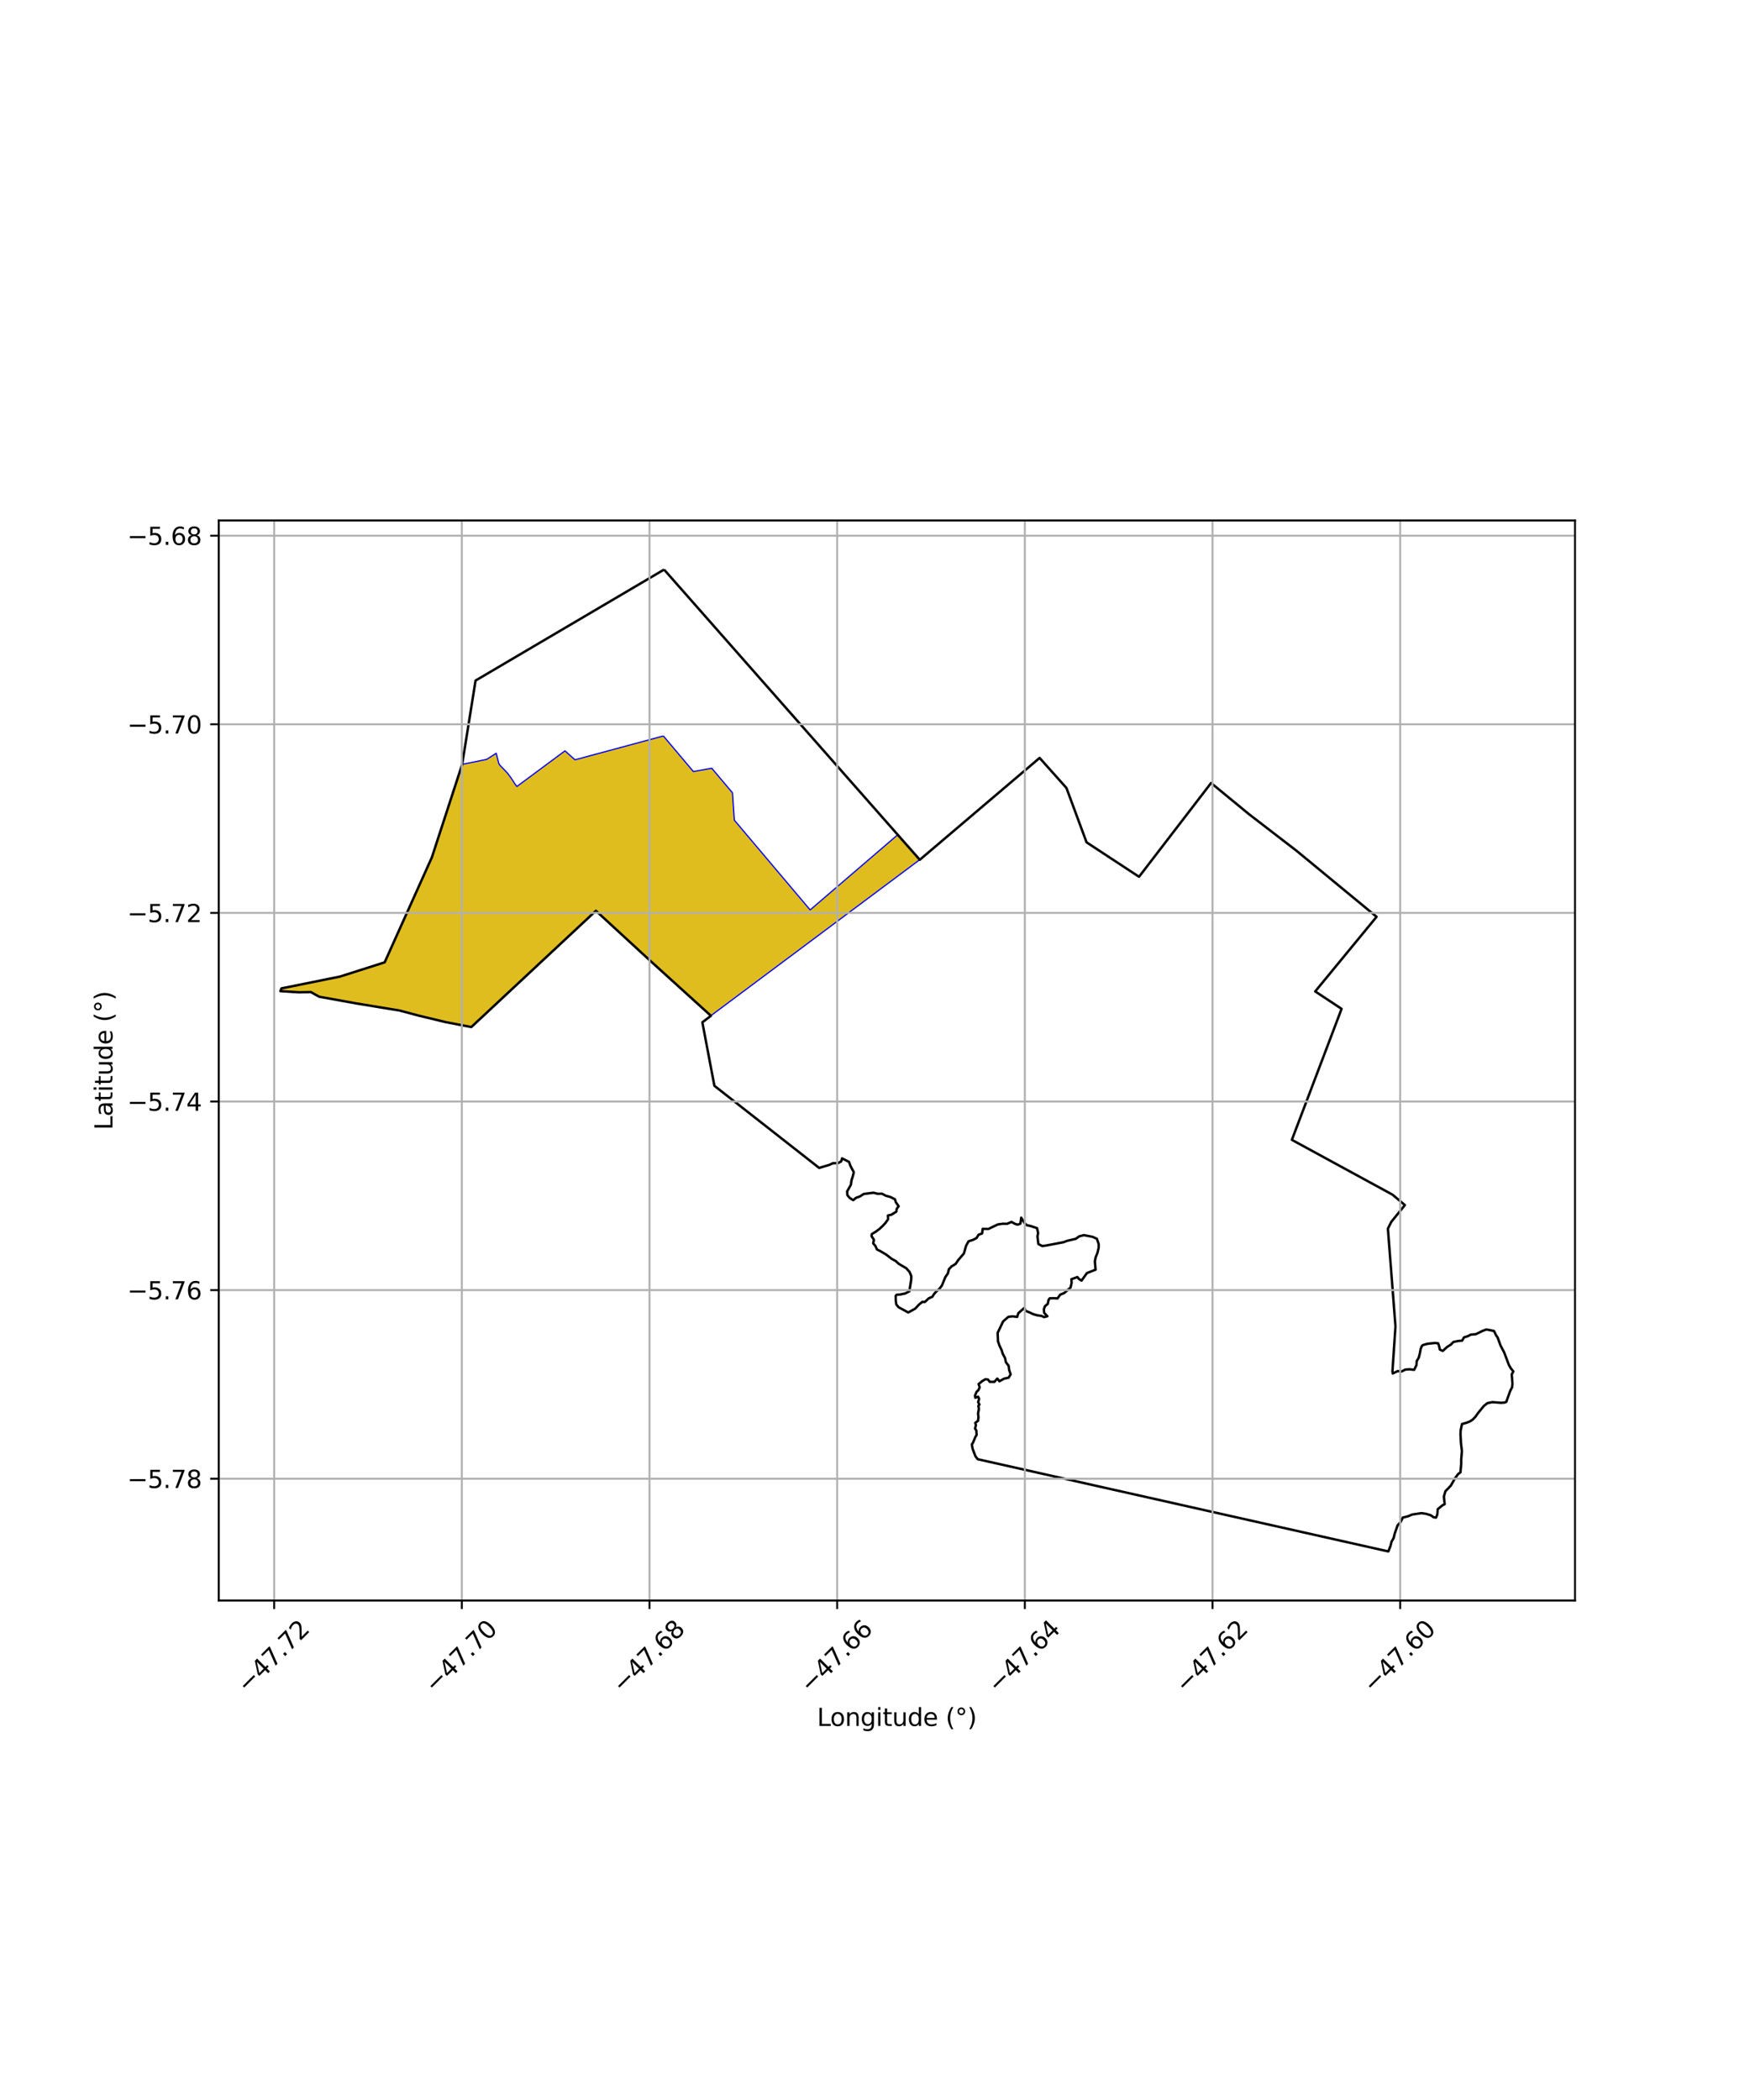 <?xml version="1.0" encoding="utf-8" standalone="no"?>
<!DOCTYPE svg PUBLIC "-//W3C//DTD SVG 1.1//EN"
  "http://www.w3.org/Graphics/SVG/1.1/DTD/svg11.dtd">
<svg xmlns:xlink="http://www.w3.org/1999/xlink" width="720pt" height="864pt" viewBox="0 0 720 864" xmlns="http://www.w3.org/2000/svg" version="1.1">
 <defs>
  <style type="text/css">*{stroke-linejoin: round; stroke-linecap: butt}</style>
 </defs>
 <g id="figure_1">
  <g id="patch_1">
   <path d="M 0 864 
L 720 864 
L 720 0 
L 0 0 
z
" style="fill: #ffffff"/>
  </g>
  <g id="axes_1">
   <g id="patch_2">
    <path d="M 90 658.499 
L 648 658.499 
L 648 214.141 
L 90 214.141 
z
" style="fill: #ffffff"/>
   </g>
   <g id="PatchCollection_1">
    <defs>
     <path id="m46329d58e3" d="M 272.923 -561.208 
L 285.28 -546.565 
L 292.842 -547.929 
L 301.366 -537.806 
L 302.132 -526.561 
L 333.315 -489.631 
L 369.275 -520.491 
L 378.463 -510.335 
L 292.529 -446.146 
L 267.256 -469.073 
L 245.206 -489.353 
L 232.711 -477.713 
L 223.725 -469.359 
L 193.963 -441.52 
L 187.607 -442.682 
L 183.367 -443.557 
L 172.231 -446.241 
L 164.454 -448.31 
L 153.056 -450.183 
L 146.51 -451.261 
L 140.552 -452.351 
L 131.325 -454.003 
L 128.01 -455.976 
L 123.113 -455.533 
L 115.364 -456.222 
L 115.81 -457.35 
L 139.838 -462.199 
L 158.264 -468.067 
L 177.694 -511.284 
L 190.149 -549.515 
L 200.226 -551.571 
L 204.155 -554.094 
L 205.191 -550.01 
L 205.592 -549.251 
L 208.697 -546.033 
L 210.247 -543.971 
L 211.9 -541.421 
L 212.661 -540.418 
L 212.937 -540.619 
L 232.443 -555.077 
L 236.57 -551.396 
L 272.923 -561.208 
" style="stroke: #0000ff; stroke-width: 0.5"/>
    </defs>
    <g clip-path="url(#pfe51818e67)">
     <use xlink:href="#m46329d58e3" x="0" y="864" style="fill: #e0bd1f; stroke: #0000ff; stroke-width: 0.5"/>
    </g>
   </g>
   <g id="PatchCollection_2">
    <path d="M 273.22 234.339 
L 378.425 353.739 
L 427.724 311.832 
L 438.763 324.194 
L 447.04 346.559 
L 468.629 360.73 
L 498.268 322.151 
L 513.884 334.989 
L 533.446 350.051 
L 566.369 377.191 
L 541.117 407.896 
L 551.966 415.07 
L 531.514 468.969 
L 572.931 491.526 
L 578.016 495.806 
L 572.407 502.72 
L 571.021 505.518 
L 574.137 545.731 
L 572.895 564.149 
L 573.011 565.085 
L 575.039 564.117 
L 576.607 564.292 
L 578.213 563.482 
L 579.869 563.363 
L 581.815 563.584 
L 582.769 561.652 
L 582.883 559.978 
L 583.711 558.61 
L 584.164 556.833 
L 584.521 554.932 
L 585.024 553.698 
L 585.504 553.375 
L 587.318 552.866 
L 590.416 552.532 
L 591.7 552.689 
L 592.1 553.893 
L 592.402 555.265 
L 593.584 555.82 
L 595.402 554.165 
L 596.9 553.228 
L 597.948 552.143 
L 599.706 551.761 
L 601.553 551.581 
L 602.357 550.212 
L 603.799 549.782 
L 605.213 549.081 
L 607.209 548.926 
L 610.09 547.511 
L 611.587 546.983 
L 614.68 547.607 
L 615.563 549.444 
L 616.168 550.271 
L 617.362 553.59 
L 618.861 556.43 
L 620.767 561.502 
L 621.563 562.913 
L 622.636 564.262 
L 621.971 565.469 
L 622.27 569.254 
L 622.124 570.751 
L 621.34 572.261 
L 619.737 576.743 
L 619.115 577.043 
L 617.58 577.153 
L 613.992 576.88 
L 611.952 577.295 
L 610.478 578.482 
L 608.179 581.279 
L 607.121 582.783 
L 605.998 583.994 
L 604.777 584.81 
L 603.394 585.353 
L 601.514 585.892 
L 600.963 588.441 
L 600.892 590.06 
L 601.078 593.703 
L 601.476 597.045 
L 601.184 600.517 
L 601.185 602.346 
L 600.86 605.781 
L 599.884 606.498 
L 598.64 608.207 
L 596.986 611.109 
L 596.041 612.176 
L 594.701 613.498 
L 594.057 615.701 
L 594.376 618.866 
L 593.492 619.312 
L 591.519 620.926 
L 591.354 623.093 
L 590.823 624.389 
L 589.854 624.256 
L 588.601 623.395 
L 586.749 622.839 
L 584.854 622.549 
L 581.024 623.116 
L 579.257 623.854 
L 577.152 624.378 
L 576.239 626.229 
L 575.011 627.58 
L 573.791 631.079 
L 573.409 632.744 
L 572.507 634.335 
L 572.074 636.092 
L 571.195 638.301 
L 402.272 600.366 
L 401.327 599.156 
L 400.143 596.017 
L 399.835 594.29 
L 400.315 593.564 
L 401.388 591.012 
L 401.8 590.441 
L 401.71 588.593 
L 401.157 587.745 
L 401.528 586.327 
L 401.24 585.416 
L 402.368 584.585 
L 402.567 583.118 
L 402.41 581.461 
L 402.752 579.684 
L 402.533 578.404 
L 402.981 577.859 
L 402.452 576.901 
L 402.829 575.507 
L 402.408 574.62 
L 401.272 575.072 
L 401.151 574.157 
L 401.802 572.624 
L 402.573 571.889 
L 403.067 570.797 
L 402.631 569.432 
L 404.082 568.253 
L 405.435 567.444 
L 406.481 567.565 
L 407.24 568.532 
L 409.118 568.536 
L 410.324 567.187 
L 411.188 568.282 
L 413.106 567.217 
L 414.966 566.832 
L 415.807 565.44 
L 415.207 563.685 
L 414.977 561.917 
L 413.839 560.433 
L 413.514 558.75 
L 412.575 557.034 
L 412.114 555.534 
L 411.169 553.504 
L 410.598 551.844 
L 410.451 548.404 
L 412.707 543.677 
L 414.878 541.785 
L 416.596 541.587 
L 418.498 541.81 
L 418.958 540.297 
L 421.45 538.101 
L 421.902 539.3 
L 423.455 539.912 
L 425.098 540.683 
L 426.713 541.143 
L 428.55 541.422 
L 429.573 541.911 
L 430.925 541.546 
L 429.591 540.135 
L 429.477 538.649 
L 429.921 537.418 
L 431.079 536.463 
L 431.405 534.806 
L 431.922 534.15 
L 433.505 534.121 
L 435.081 534.211 
L 436.196 532.665 
L 437.817 532.002 
L 440.457 529.739 
L 440.903 527.79 
L 440.807 526.308 
L 443.283 525.412 
L 443.898 526.208 
L 444.962 526.886 
L 447.196 523.78 
L 450.743 522.389 
L 450.456 518.927 
L 450.803 517.233 
L 451.517 515.481 
L 452.01 513.396 
L 452.036 511.877 
L 451.293 509.69 
L 449.537 508.874 
L 445.967 508.174 
L 444.004 508.671 
L 442.642 509.663 
L 439.088 510.506 
L 437.525 511.09 
L 430.643 512.401 
L 428.811 512.667 
L 427.203 511.812 
L 426.846 508.719 
L 427.109 507.27 
L 426.678 505.308 
L 423.925 504.383 
L 422.525 504.116 
L 421.6 503.317 
L 420.159 500.982 
L 419.815 503.448 
L 418.745 503.866 
L 417.694 503.573 
L 416.163 502.738 
L 414.323 503.515 
L 412.598 503.483 
L 410.577 503.758 
L 406.645 505.631 
L 404.315 505.572 
L 404.072 507.433 
L 403.894 507.563 
L 402.62 507.985 
L 401.776 509.367 
L 400.21 510.168 
L 398.487 510.711 
L 397.489 512.515 
L 396.569 515.718 
L 394.209 518.48 
L 393.174 520.01 
L 391.552 520.991 
L 390.407 522.181 
L 389.984 523.933 
L 388.924 525.471 
L 387.552 528.855 
L 386.531 530.225 
L 385.36 531.212 
L 384.322 532.369 
L 383.582 533.533 
L 382.123 534.156 
L 380.541 535.66 
L 379.444 535.648 
L 378.08 536.75 
L 376.568 538.404 
L 373.678 539.989 
L 369.703 537.829 
L 368.756 536.665 
L 368.55 535.116 
L 368.502 533.193 
L 368.903 532.692 
L 370.291 532.611 
L 372.48 532.156 
L 374.131 531.29 
L 374.909 526.377 
L 374.921 524.996 
L 374.227 523.327 
L 372.85 521.785 
L 369.778 519.974 
L 368.507 518.806 
L 366.909 517.955 
L 364.562 516.141 
L 362.258 514.779 
L 360.819 514.073 
L 360.155 512.611 
L 359.263 511.561 
L 359.557 510.064 
L 358.566 508.567 
L 358.69 507.742 
L 360.368 506.708 
L 361.811 505.639 
L 363.057 504.487 
L 364.238 503.223 
L 365.392 501.623 
L 365.292 500.091 
L 366.751 499.772 
L 368.774 498.512 
L 368.938 497.37 
L 369.724 496.263 
L 368.571 494.627 
L 368.219 493.442 
L 366.403 492.498 
L 364.45 491.95 
L 362.877 491.139 
L 361.073 491.159 
L 359.389 490.72 
L 355.329 491.242 
L 353.816 492.24 
L 352.138 492.844 
L 351.034 493.788 
L 349.541 492.826 
L 348.644 491.726 
L 348.524 490.195 
L 350.066 487.468 
L 350.328 485.628 
L 350.881 483.921 
L 351.284 482.276 
L 349.946 479.798 
L 349.289 478.028 
L 346.448 476.584 
L 346.088 477.836 
L 344.802 478.535 
L 342.681 478.587 
L 341.126 479.295 
L 337.024 480.512 
L 293.923 446.729 
L 288.966 420.62 
L 292.492 417.929 
L 267.213 395.006 
L 245.169 374.724 
L 193.92 422.558 
L 183.325 420.523 
L 172.201 417.843 
L 164.416 415.768 
L 146.471 412.818 
L 131.291 410.075 
L 127.894 408.171 
L 123.082 408.258 
L 115.364 407.777 
L 115.81 406.65 
L 139.838 401.801 
L 158.263 395.934 
L 177.694 352.716 
L 190.148 314.484 
L 195.658 280.002 
L 273.22 234.339 
L 273.22 234.339 
" clip-path="url(#pfe51818e67)" style="fill: none; stroke: #000000"/>
   </g>
   <g id="matplotlib.axis_1">
    <g id="xtick_1">
     <g id="line2d_1">
      <path d="M 112.803 658.499 
L 112.803 214.141 
" clip-path="url(#pfe51818e67)" style="fill: none; stroke: #b0b0b0; stroke-width: 0.8; stroke-linecap: square"/>
     </g>
     <g id="line2d_2">
      <defs>
       <path id="m9c17e07f77" d="M 0 0 
L 0 3.5 
" style="stroke: #000000; stroke-width: 0.8"/>
      </defs>
      <g>
       <use xlink:href="#m9c17e07f77" x="112.803" y="658.499" style="stroke: #000000; stroke-width: 0.8"/>
      </g>
     </g>
     <g id="text_1">
      <!-- −47.72 -->
      <g transform="translate(101.67 697.04) rotate(-45) scale(0.1 -0.1)">
       <defs>
        <path id="DejaVuSans-2212" d="M 678 2272 
L 4684 2272 
L 4684 1741 
L 678 1741 
L 678 2272 
z
" transform="scale(0.016)"/>
        <path id="DejaVuSans-34" d="M 2419 4116 
L 825 1625 
L 2419 1625 
L 2419 4116 
z
M 2253 4666 
L 3047 4666 
L 3047 1625 
L 3713 1625 
L 3713 1100 
L 3047 1100 
L 3047 0 
L 2419 0 
L 2419 1100 
L 313 1100 
L 313 1709 
L 2253 4666 
z
" transform="scale(0.016)"/>
        <path id="DejaVuSans-37" d="M 525 4666 
L 3525 4666 
L 3525 4397 
L 1831 0 
L 1172 0 
L 2766 4134 
L 525 4134 
L 525 4666 
z
" transform="scale(0.016)"/>
        <path id="DejaVuSans-2e" d="M 684 794 
L 1344 794 
L 1344 0 
L 684 0 
L 684 794 
z
" transform="scale(0.016)"/>
        <path id="DejaVuSans-32" d="M 1228 531 
L 3431 531 
L 3431 0 
L 469 0 
L 469 531 
Q 828 903 1448 1529 
Q 2069 2156 2228 2338 
Q 2531 2678 2651 2914 
Q 2772 3150 2772 3378 
Q 2772 3750 2511 3984 
Q 2250 4219 1831 4219 
Q 1534 4219 1204 4116 
Q 875 4013 500 3803 
L 500 4441 
Q 881 4594 1212 4672 
Q 1544 4750 1819 4750 
Q 2544 4750 2975 4387 
Q 3406 4025 3406 3419 
Q 3406 3131 3298 2873 
Q 3191 2616 2906 2266 
Q 2828 2175 2409 1742 
Q 1991 1309 1228 531 
z
" transform="scale(0.016)"/>
       </defs>
       <use xlink:href="#DejaVuSans-2212"/>
       <use xlink:href="#DejaVuSans-34" transform="translate(83.789 0)"/>
       <use xlink:href="#DejaVuSans-37" transform="translate(147.412 0)"/>
       <use xlink:href="#DejaVuSans-2e" transform="translate(211.035 0)"/>
       <use xlink:href="#DejaVuSans-37" transform="translate(242.822 0)"/>
       <use xlink:href="#DejaVuSans-32" transform="translate(306.445 0)"/>
      </g>
     </g>
    </g>
    <g id="xtick_2">
     <g id="line2d_3">
      <path d="M 190.014 658.499 
L 190.014 214.141 
" clip-path="url(#pfe51818e67)" style="fill: none; stroke: #b0b0b0; stroke-width: 0.8; stroke-linecap: square"/>
     </g>
     <g id="line2d_4">
      <g>
       <use xlink:href="#m9c17e07f77" x="190.014" y="658.499" style="stroke: #000000; stroke-width: 0.8"/>
      </g>
     </g>
     <g id="text_2">
      <!-- −47.70 -->
      <g transform="translate(178.881 697.04) rotate(-45) scale(0.1 -0.1)">
       <defs>
        <path id="DejaVuSans-30" d="M 2034 4250 
Q 1547 4250 1301 3770 
Q 1056 3291 1056 2328 
Q 1056 1369 1301 889 
Q 1547 409 2034 409 
Q 2525 409 2770 889 
Q 3016 1369 3016 2328 
Q 3016 3291 2770 3770 
Q 2525 4250 2034 4250 
z
M 2034 4750 
Q 2819 4750 3233 4129 
Q 3647 3509 3647 2328 
Q 3647 1150 3233 529 
Q 2819 -91 2034 -91 
Q 1250 -91 836 529 
Q 422 1150 422 2328 
Q 422 3509 836 4129 
Q 1250 4750 2034 4750 
z
" transform="scale(0.016)"/>
       </defs>
       <use xlink:href="#DejaVuSans-2212"/>
       <use xlink:href="#DejaVuSans-34" transform="translate(83.789 0)"/>
       <use xlink:href="#DejaVuSans-37" transform="translate(147.412 0)"/>
       <use xlink:href="#DejaVuSans-2e" transform="translate(211.035 0)"/>
       <use xlink:href="#DejaVuSans-37" transform="translate(242.822 0)"/>
       <use xlink:href="#DejaVuSans-30" transform="translate(306.445 0)"/>
      </g>
     </g>
    </g>
    <g id="xtick_3">
     <g id="line2d_5">
      <path d="M 267.225 658.499 
L 267.225 214.141 
" clip-path="url(#pfe51818e67)" style="fill: none; stroke: #b0b0b0; stroke-width: 0.8; stroke-linecap: square"/>
     </g>
     <g id="line2d_6">
      <g>
       <use xlink:href="#m9c17e07f77" x="267.225" y="658.499" style="stroke: #000000; stroke-width: 0.8"/>
      </g>
     </g>
     <g id="text_3">
      <!-- −47.68 -->
      <g transform="translate(256.092 697.04) rotate(-45) scale(0.1 -0.1)">
       <defs>
        <path id="DejaVuSans-36" d="M 2113 2584 
Q 1688 2584 1439 2293 
Q 1191 2003 1191 1497 
Q 1191 994 1439 701 
Q 1688 409 2113 409 
Q 2538 409 2786 701 
Q 3034 994 3034 1497 
Q 3034 2003 2786 2293 
Q 2538 2584 2113 2584 
z
M 3366 4563 
L 3366 3988 
Q 3128 4100 2886 4159 
Q 2644 4219 2406 4219 
Q 1781 4219 1451 3797 
Q 1122 3375 1075 2522 
Q 1259 2794 1537 2939 
Q 1816 3084 2150 3084 
Q 2853 3084 3261 2657 
Q 3669 2231 3669 1497 
Q 3669 778 3244 343 
Q 2819 -91 2113 -91 
Q 1303 -91 875 529 
Q 447 1150 447 2328 
Q 447 3434 972 4092 
Q 1497 4750 2381 4750 
Q 2619 4750 2861 4703 
Q 3103 4656 3366 4563 
z
" transform="scale(0.016)"/>
        <path id="DejaVuSans-38" d="M 2034 2216 
Q 1584 2216 1326 1975 
Q 1069 1734 1069 1313 
Q 1069 891 1326 650 
Q 1584 409 2034 409 
Q 2484 409 2743 651 
Q 3003 894 3003 1313 
Q 3003 1734 2745 1975 
Q 2488 2216 2034 2216 
z
M 1403 2484 
Q 997 2584 770 2862 
Q 544 3141 544 3541 
Q 544 4100 942 4425 
Q 1341 4750 2034 4750 
Q 2731 4750 3128 4425 
Q 3525 4100 3525 3541 
Q 3525 3141 3298 2862 
Q 3072 2584 2669 2484 
Q 3125 2378 3379 2068 
Q 3634 1759 3634 1313 
Q 3634 634 3220 271 
Q 2806 -91 2034 -91 
Q 1263 -91 848 271 
Q 434 634 434 1313 
Q 434 1759 690 2068 
Q 947 2378 1403 2484 
z
M 1172 3481 
Q 1172 3119 1398 2916 
Q 1625 2713 2034 2713 
Q 2441 2713 2670 2916 
Q 2900 3119 2900 3481 
Q 2900 3844 2670 4047 
Q 2441 4250 2034 4250 
Q 1625 4250 1398 4047 
Q 1172 3844 1172 3481 
z
" transform="scale(0.016)"/>
       </defs>
       <use xlink:href="#DejaVuSans-2212"/>
       <use xlink:href="#DejaVuSans-34" transform="translate(83.789 0)"/>
       <use xlink:href="#DejaVuSans-37" transform="translate(147.412 0)"/>
       <use xlink:href="#DejaVuSans-2e" transform="translate(211.035 0)"/>
       <use xlink:href="#DejaVuSans-36" transform="translate(242.822 0)"/>
       <use xlink:href="#DejaVuSans-38" transform="translate(306.445 0)"/>
      </g>
     </g>
    </g>
    <g id="xtick_4">
     <g id="line2d_7">
      <path d="M 344.436 658.499 
L 344.436 214.141 
" clip-path="url(#pfe51818e67)" style="fill: none; stroke: #b0b0b0; stroke-width: 0.8; stroke-linecap: square"/>
     </g>
     <g id="line2d_8">
      <g>
       <use xlink:href="#m9c17e07f77" x="344.436" y="658.499" style="stroke: #000000; stroke-width: 0.8"/>
      </g>
     </g>
     <g id="text_4">
      <!-- −47.66 -->
      <g transform="translate(333.303 697.04) rotate(-45) scale(0.1 -0.1)">
       <use xlink:href="#DejaVuSans-2212"/>
       <use xlink:href="#DejaVuSans-34" transform="translate(83.789 0)"/>
       <use xlink:href="#DejaVuSans-37" transform="translate(147.412 0)"/>
       <use xlink:href="#DejaVuSans-2e" transform="translate(211.035 0)"/>
       <use xlink:href="#DejaVuSans-36" transform="translate(242.822 0)"/>
       <use xlink:href="#DejaVuSans-36" transform="translate(306.445 0)"/>
      </g>
     </g>
    </g>
    <g id="xtick_5">
     <g id="line2d_9">
      <path d="M 421.647 658.499 
L 421.647 214.141 
" clip-path="url(#pfe51818e67)" style="fill: none; stroke: #b0b0b0; stroke-width: 0.8; stroke-linecap: square"/>
     </g>
     <g id="line2d_10">
      <g>
       <use xlink:href="#m9c17e07f77" x="421.647" y="658.499" style="stroke: #000000; stroke-width: 0.8"/>
      </g>
     </g>
     <g id="text_5">
      <!-- −47.64 -->
      <g transform="translate(410.514 697.04) rotate(-45) scale(0.1 -0.1)">
       <use xlink:href="#DejaVuSans-2212"/>
       <use xlink:href="#DejaVuSans-34" transform="translate(83.789 0)"/>
       <use xlink:href="#DejaVuSans-37" transform="translate(147.412 0)"/>
       <use xlink:href="#DejaVuSans-2e" transform="translate(211.035 0)"/>
       <use xlink:href="#DejaVuSans-36" transform="translate(242.822 0)"/>
       <use xlink:href="#DejaVuSans-34" transform="translate(306.445 0)"/>
      </g>
     </g>
    </g>
    <g id="xtick_6">
     <g id="line2d_11">
      <path d="M 498.859 658.499 
L 498.859 214.141 
" clip-path="url(#pfe51818e67)" style="fill: none; stroke: #b0b0b0; stroke-width: 0.8; stroke-linecap: square"/>
     </g>
     <g id="line2d_12">
      <g>
       <use xlink:href="#m9c17e07f77" x="498.859" y="658.499" style="stroke: #000000; stroke-width: 0.8"/>
      </g>
     </g>
     <g id="text_6">
      <!-- −47.62 -->
      <g transform="translate(487.725 697.04) rotate(-45) scale(0.1 -0.1)">
       <use xlink:href="#DejaVuSans-2212"/>
       <use xlink:href="#DejaVuSans-34" transform="translate(83.789 0)"/>
       <use xlink:href="#DejaVuSans-37" transform="translate(147.412 0)"/>
       <use xlink:href="#DejaVuSans-2e" transform="translate(211.035 0)"/>
       <use xlink:href="#DejaVuSans-36" transform="translate(242.822 0)"/>
       <use xlink:href="#DejaVuSans-32" transform="translate(306.445 0)"/>
      </g>
     </g>
    </g>
    <g id="xtick_7">
     <g id="line2d_13">
      <path d="M 576.07 658.499 
L 576.07 214.141 
" clip-path="url(#pfe51818e67)" style="fill: none; stroke: #b0b0b0; stroke-width: 0.8; stroke-linecap: square"/>
     </g>
     <g id="line2d_14">
      <g>
       <use xlink:href="#m9c17e07f77" x="576.07" y="658.499" style="stroke: #000000; stroke-width: 0.8"/>
      </g>
     </g>
     <g id="text_7">
      <!-- −47.60 -->
      <g transform="translate(564.936 697.04) rotate(-45) scale(0.1 -0.1)">
       <use xlink:href="#DejaVuSans-2212"/>
       <use xlink:href="#DejaVuSans-34" transform="translate(83.789 0)"/>
       <use xlink:href="#DejaVuSans-37" transform="translate(147.412 0)"/>
       <use xlink:href="#DejaVuSans-2e" transform="translate(211.035 0)"/>
       <use xlink:href="#DejaVuSans-36" transform="translate(242.822 0)"/>
       <use xlink:href="#DejaVuSans-30" transform="translate(306.445 0)"/>
      </g>
     </g>
    </g>
    <g id="text_8">
     <!-- Longitude (°) -->
     <g transform="translate(336.14 710.109) scale(0.1 -0.1)">
      <defs>
       <path id="DejaVuSans-4c" d="M 628 4666 
L 1259 4666 
L 1259 531 
L 3531 531 
L 3531 0 
L 628 0 
L 628 4666 
z
" transform="scale(0.016)"/>
       <path id="DejaVuSans-6f" d="M 1959 3097 
Q 1497 3097 1228 2736 
Q 959 2375 959 1747 
Q 959 1119 1226 758 
Q 1494 397 1959 397 
Q 2419 397 2687 759 
Q 2956 1122 2956 1747 
Q 2956 2369 2687 2733 
Q 2419 3097 1959 3097 
z
M 1959 3584 
Q 2709 3584 3137 3096 
Q 3566 2609 3566 1747 
Q 3566 888 3137 398 
Q 2709 -91 1959 -91 
Q 1206 -91 779 398 
Q 353 888 353 1747 
Q 353 2609 779 3096 
Q 1206 3584 1959 3584 
z
" transform="scale(0.016)"/>
       <path id="DejaVuSans-6e" d="M 3513 2113 
L 3513 0 
L 2938 0 
L 2938 2094 
Q 2938 2591 2744 2837 
Q 2550 3084 2163 3084 
Q 1697 3084 1428 2787 
Q 1159 2491 1159 1978 
L 1159 0 
L 581 0 
L 581 3500 
L 1159 3500 
L 1159 2956 
Q 1366 3272 1645 3428 
Q 1925 3584 2291 3584 
Q 2894 3584 3203 3211 
Q 3513 2838 3513 2113 
z
" transform="scale(0.016)"/>
       <path id="DejaVuSans-67" d="M 2906 1791 
Q 2906 2416 2648 2759 
Q 2391 3103 1925 3103 
Q 1463 3103 1205 2759 
Q 947 2416 947 1791 
Q 947 1169 1205 825 
Q 1463 481 1925 481 
Q 2391 481 2648 825 
Q 2906 1169 2906 1791 
z
M 3481 434 
Q 3481 -459 3084 -895 
Q 2688 -1331 1869 -1331 
Q 1566 -1331 1297 -1286 
Q 1028 -1241 775 -1147 
L 775 -588 
Q 1028 -725 1275 -790 
Q 1522 -856 1778 -856 
Q 2344 -856 2625 -561 
Q 2906 -266 2906 331 
L 2906 616 
Q 2728 306 2450 153 
Q 2172 0 1784 0 
Q 1141 0 747 490 
Q 353 981 353 1791 
Q 353 2603 747 3093 
Q 1141 3584 1784 3584 
Q 2172 3584 2450 3431 
Q 2728 3278 2906 2969 
L 2906 3500 
L 3481 3500 
L 3481 434 
z
" transform="scale(0.016)"/>
       <path id="DejaVuSans-69" d="M 603 3500 
L 1178 3500 
L 1178 0 
L 603 0 
L 603 3500 
z
M 603 4863 
L 1178 4863 
L 1178 4134 
L 603 4134 
L 603 4863 
z
" transform="scale(0.016)"/>
       <path id="DejaVuSans-74" d="M 1172 4494 
L 1172 3500 
L 2356 3500 
L 2356 3053 
L 1172 3053 
L 1172 1153 
Q 1172 725 1289 603 
Q 1406 481 1766 481 
L 2356 481 
L 2356 0 
L 1766 0 
Q 1100 0 847 248 
Q 594 497 594 1153 
L 594 3053 
L 172 3053 
L 172 3500 
L 594 3500 
L 594 4494 
L 1172 4494 
z
" transform="scale(0.016)"/>
       <path id="DejaVuSans-75" d="M 544 1381 
L 544 3500 
L 1119 3500 
L 1119 1403 
Q 1119 906 1312 657 
Q 1506 409 1894 409 
Q 2359 409 2629 706 
Q 2900 1003 2900 1516 
L 2900 3500 
L 3475 3500 
L 3475 0 
L 2900 0 
L 2900 538 
Q 2691 219 2414 64 
Q 2138 -91 1772 -91 
Q 1169 -91 856 284 
Q 544 659 544 1381 
z
M 1991 3584 
L 1991 3584 
z
" transform="scale(0.016)"/>
       <path id="DejaVuSans-64" d="M 2906 2969 
L 2906 4863 
L 3481 4863 
L 3481 0 
L 2906 0 
L 2906 525 
Q 2725 213 2448 61 
Q 2172 -91 1784 -91 
Q 1150 -91 751 415 
Q 353 922 353 1747 
Q 353 2572 751 3078 
Q 1150 3584 1784 3584 
Q 2172 3584 2448 3432 
Q 2725 3281 2906 2969 
z
M 947 1747 
Q 947 1113 1208 752 
Q 1469 391 1925 391 
Q 2381 391 2643 752 
Q 2906 1113 2906 1747 
Q 2906 2381 2643 2742 
Q 2381 3103 1925 3103 
Q 1469 3103 1208 2742 
Q 947 2381 947 1747 
z
" transform="scale(0.016)"/>
       <path id="DejaVuSans-65" d="M 3597 1894 
L 3597 1613 
L 953 1613 
Q 991 1019 1311 708 
Q 1631 397 2203 397 
Q 2534 397 2845 478 
Q 3156 559 3463 722 
L 3463 178 
Q 3153 47 2828 -22 
Q 2503 -91 2169 -91 
Q 1331 -91 842 396 
Q 353 884 353 1716 
Q 353 2575 817 3079 
Q 1281 3584 2069 3584 
Q 2775 3584 3186 3129 
Q 3597 2675 3597 1894 
z
M 3022 2063 
Q 3016 2534 2758 2815 
Q 2500 3097 2075 3097 
Q 1594 3097 1305 2825 
Q 1016 2553 972 2059 
L 3022 2063 
z
" transform="scale(0.016)"/>
       <path id="DejaVuSans-20" transform="scale(0.016)"/>
       <path id="DejaVuSans-28" d="M 1984 4856 
Q 1566 4138 1362 3434 
Q 1159 2731 1159 2009 
Q 1159 1288 1364 580 
Q 1569 -128 1984 -844 
L 1484 -844 
Q 1016 -109 783 600 
Q 550 1309 550 2009 
Q 550 2706 781 3412 
Q 1013 4119 1484 4856 
L 1984 4856 
z
" transform="scale(0.016)"/>
       <path id="DejaVuSans-b0" d="M 1600 4347 
Q 1350 4347 1178 4173 
Q 1006 4000 1006 3750 
Q 1006 3503 1178 3333 
Q 1350 3163 1600 3163 
Q 1850 3163 2022 3333 
Q 2194 3503 2194 3750 
Q 2194 3997 2020 4172 
Q 1847 4347 1600 4347 
z
M 1600 4750 
Q 1800 4750 1984 4673 
Q 2169 4597 2303 4453 
Q 2447 4313 2519 4134 
Q 2591 3956 2591 3750 
Q 2591 3338 2302 3052 
Q 2013 2766 1594 2766 
Q 1172 2766 890 3047 
Q 609 3328 609 3750 
Q 609 4169 896 4459 
Q 1184 4750 1600 4750 
z
" transform="scale(0.016)"/>
       <path id="DejaVuSans-29" d="M 513 4856 
L 1013 4856 
Q 1481 4119 1714 3412 
Q 1947 2706 1947 2009 
Q 1947 1309 1714 600 
Q 1481 -109 1013 -844 
L 513 -844 
Q 928 -128 1133 580 
Q 1338 1288 1338 2009 
Q 1338 2731 1133 3434 
Q 928 4138 513 4856 
z
" transform="scale(0.016)"/>
      </defs>
      <use xlink:href="#DejaVuSans-4c"/>
      <use xlink:href="#DejaVuSans-6f" transform="translate(53.963 0)"/>
      <use xlink:href="#DejaVuSans-6e" transform="translate(115.145 0)"/>
      <use xlink:href="#DejaVuSans-67" transform="translate(178.523 0)"/>
      <use xlink:href="#DejaVuSans-69" transform="translate(242 0)"/>
      <use xlink:href="#DejaVuSans-74" transform="translate(269.783 0)"/>
      <use xlink:href="#DejaVuSans-75" transform="translate(308.992 0)"/>
      <use xlink:href="#DejaVuSans-64" transform="translate(372.371 0)"/>
      <use xlink:href="#DejaVuSans-65" transform="translate(435.848 0)"/>
      <use xlink:href="#DejaVuSans-20" transform="translate(497.371 0)"/>
      <use xlink:href="#DejaVuSans-28" transform="translate(529.158 0)"/>
      <use xlink:href="#DejaVuSans-b0" transform="translate(568.172 0)"/>
      <use xlink:href="#DejaVuSans-29" transform="translate(618.172 0)"/>
     </g>
    </g>
   </g>
   <g id="matplotlib.axis_2">
    <g id="ytick_1">
     <g id="line2d_15">
      <path d="M 90 608.39 
L 648 608.39 
" clip-path="url(#pfe51818e67)" style="fill: none; stroke: #b0b0b0; stroke-width: 0.8; stroke-linecap: square"/>
     </g>
     <g id="line2d_16">
      <defs>
       <path id="m365b9f796b" d="M 0 0 
L -3.5 0 
" style="stroke: #000000; stroke-width: 0.8"/>
      </defs>
      <g>
       <use xlink:href="#m365b9f796b" x="90" y="608.39" style="stroke: #000000; stroke-width: 0.8"/>
      </g>
     </g>
     <g id="text_9">
      <!-- −5.78 -->
      <g transform="translate(52.355 612.19) scale(0.1 -0.1)">
       <defs>
        <path id="DejaVuSans-35" d="M 691 4666 
L 3169 4666 
L 3169 4134 
L 1269 4134 
L 1269 2991 
Q 1406 3038 1543 3061 
Q 1681 3084 1819 3084 
Q 2600 3084 3056 2656 
Q 3513 2228 3513 1497 
Q 3513 744 3044 326 
Q 2575 -91 1722 -91 
Q 1428 -91 1123 -41 
Q 819 9 494 109 
L 494 744 
Q 775 591 1075 516 
Q 1375 441 1709 441 
Q 2250 441 2565 725 
Q 2881 1009 2881 1497 
Q 2881 1984 2565 2268 
Q 2250 2553 1709 2553 
Q 1456 2553 1204 2497 
Q 953 2441 691 2322 
L 691 4666 
z
" transform="scale(0.016)"/>
       </defs>
       <use xlink:href="#DejaVuSans-2212"/>
       <use xlink:href="#DejaVuSans-35" transform="translate(83.789 0)"/>
       <use xlink:href="#DejaVuSans-2e" transform="translate(147.412 0)"/>
       <use xlink:href="#DejaVuSans-37" transform="translate(179.199 0)"/>
       <use xlink:href="#DejaVuSans-38" transform="translate(242.822 0)"/>
      </g>
     </g>
    </g>
    <g id="ytick_2">
     <g id="line2d_17">
      <path d="M 90 530.791 
L 648 530.791 
" clip-path="url(#pfe51818e67)" style="fill: none; stroke: #b0b0b0; stroke-width: 0.8; stroke-linecap: square"/>
     </g>
     <g id="line2d_18">
      <g>
       <use xlink:href="#m365b9f796b" x="90" y="530.791" style="stroke: #000000; stroke-width: 0.8"/>
      </g>
     </g>
     <g id="text_10">
      <!-- −5.76 -->
      <g transform="translate(52.355 534.59) scale(0.1 -0.1)">
       <use xlink:href="#DejaVuSans-2212"/>
       <use xlink:href="#DejaVuSans-35" transform="translate(83.789 0)"/>
       <use xlink:href="#DejaVuSans-2e" transform="translate(147.412 0)"/>
       <use xlink:href="#DejaVuSans-37" transform="translate(179.199 0)"/>
       <use xlink:href="#DejaVuSans-36" transform="translate(242.822 0)"/>
      </g>
     </g>
    </g>
    <g id="ytick_3">
     <g id="line2d_19">
      <path d="M 90 453.191 
L 648 453.191 
" clip-path="url(#pfe51818e67)" style="fill: none; stroke: #b0b0b0; stroke-width: 0.8; stroke-linecap: square"/>
     </g>
     <g id="line2d_20">
      <g>
       <use xlink:href="#m365b9f796b" x="90" y="453.191" style="stroke: #000000; stroke-width: 0.8"/>
      </g>
     </g>
     <g id="text_11">
      <!-- −5.74 -->
      <g transform="translate(52.355 456.991) scale(0.1 -0.1)">
       <use xlink:href="#DejaVuSans-2212"/>
       <use xlink:href="#DejaVuSans-35" transform="translate(83.789 0)"/>
       <use xlink:href="#DejaVuSans-2e" transform="translate(147.412 0)"/>
       <use xlink:href="#DejaVuSans-37" transform="translate(179.199 0)"/>
       <use xlink:href="#DejaVuSans-34" transform="translate(242.822 0)"/>
      </g>
     </g>
    </g>
    <g id="ytick_4">
     <g id="line2d_21">
      <path d="M 90 375.592 
L 648 375.592 
" clip-path="url(#pfe51818e67)" style="fill: none; stroke: #b0b0b0; stroke-width: 0.8; stroke-linecap: square"/>
     </g>
     <g id="line2d_22">
      <g>
       <use xlink:href="#m365b9f796b" x="90" y="375.592" style="stroke: #000000; stroke-width: 0.8"/>
      </g>
     </g>
     <g id="text_12">
      <!-- −5.72 -->
      <g transform="translate(52.355 379.391) scale(0.1 -0.1)">
       <use xlink:href="#DejaVuSans-2212"/>
       <use xlink:href="#DejaVuSans-35" transform="translate(83.789 0)"/>
       <use xlink:href="#DejaVuSans-2e" transform="translate(147.412 0)"/>
       <use xlink:href="#DejaVuSans-37" transform="translate(179.199 0)"/>
       <use xlink:href="#DejaVuSans-32" transform="translate(242.822 0)"/>
      </g>
     </g>
    </g>
    <g id="ytick_5">
     <g id="line2d_23">
      <path d="M 90 297.992 
L 648 297.992 
" clip-path="url(#pfe51818e67)" style="fill: none; stroke: #b0b0b0; stroke-width: 0.8; stroke-linecap: square"/>
     </g>
     <g id="line2d_24">
      <g>
       <use xlink:href="#m365b9f796b" x="90" y="297.992" style="stroke: #000000; stroke-width: 0.8"/>
      </g>
     </g>
     <g id="text_13">
      <!-- −5.70 -->
      <g transform="translate(52.355 301.792) scale(0.1 -0.1)">
       <use xlink:href="#DejaVuSans-2212"/>
       <use xlink:href="#DejaVuSans-35" transform="translate(83.789 0)"/>
       <use xlink:href="#DejaVuSans-2e" transform="translate(147.412 0)"/>
       <use xlink:href="#DejaVuSans-37" transform="translate(179.199 0)"/>
       <use xlink:href="#DejaVuSans-30" transform="translate(242.822 0)"/>
      </g>
     </g>
    </g>
    <g id="ytick_6">
     <g id="line2d_25">
      <path d="M 90 220.393 
L 648 220.393 
" clip-path="url(#pfe51818e67)" style="fill: none; stroke: #b0b0b0; stroke-width: 0.8; stroke-linecap: square"/>
     </g>
     <g id="line2d_26">
      <g>
       <use xlink:href="#m365b9f796b" x="90" y="220.393" style="stroke: #000000; stroke-width: 0.8"/>
      </g>
     </g>
     <g id="text_14">
      <!-- −5.68 -->
      <g transform="translate(52.355 224.192) scale(0.1 -0.1)">
       <use xlink:href="#DejaVuSans-2212"/>
       <use xlink:href="#DejaVuSans-35" transform="translate(83.789 0)"/>
       <use xlink:href="#DejaVuSans-2e" transform="translate(147.412 0)"/>
       <use xlink:href="#DejaVuSans-36" transform="translate(179.199 0)"/>
       <use xlink:href="#DejaVuSans-38" transform="translate(242.822 0)"/>
      </g>
     </g>
    </g>
    <g id="text_15">
     <!-- Latitude (°) -->
     <g transform="translate(46.275 464.89) rotate(-90) scale(0.1 -0.1)">
      <defs>
       <path id="DejaVuSans-61" d="M 2194 1759 
Q 1497 1759 1228 1600 
Q 959 1441 959 1056 
Q 959 750 1161 570 
Q 1363 391 1709 391 
Q 2188 391 2477 730 
Q 2766 1069 2766 1631 
L 2766 1759 
L 2194 1759 
z
M 3341 1997 
L 3341 0 
L 2766 0 
L 2766 531 
Q 2569 213 2275 61 
Q 1981 -91 1556 -91 
Q 1019 -91 701 211 
Q 384 513 384 1019 
Q 384 1609 779 1909 
Q 1175 2209 1959 2209 
L 2766 2209 
L 2766 2266 
Q 2766 2663 2505 2880 
Q 2244 3097 1772 3097 
Q 1472 3097 1187 3025 
Q 903 2953 641 2809 
L 641 3341 
Q 956 3463 1253 3523 
Q 1550 3584 1831 3584 
Q 2591 3584 2966 3190 
Q 3341 2797 3341 1997 
z
" transform="scale(0.016)"/>
      </defs>
      <use xlink:href="#DejaVuSans-4c"/>
      <use xlink:href="#DejaVuSans-61" transform="translate(55.713 0)"/>
      <use xlink:href="#DejaVuSans-74" transform="translate(116.992 0)"/>
      <use xlink:href="#DejaVuSans-69" transform="translate(156.201 0)"/>
      <use xlink:href="#DejaVuSans-74" transform="translate(183.984 0)"/>
      <use xlink:href="#DejaVuSans-75" transform="translate(223.193 0)"/>
      <use xlink:href="#DejaVuSans-64" transform="translate(286.572 0)"/>
      <use xlink:href="#DejaVuSans-65" transform="translate(350.049 0)"/>
      <use xlink:href="#DejaVuSans-20" transform="translate(411.572 0)"/>
      <use xlink:href="#DejaVuSans-28" transform="translate(443.359 0)"/>
      <use xlink:href="#DejaVuSans-b0" transform="translate(482.373 0)"/>
      <use xlink:href="#DejaVuSans-29" transform="translate(532.373 0)"/>
     </g>
    </g>
   </g>
   <g id="patch_3">
    <path d="M 90 658.499 
L 90 214.141 
" style="fill: none; stroke: #000000; stroke-width: 0.8; stroke-linejoin: miter; stroke-linecap: square"/>
   </g>
   <g id="patch_4">
    <path d="M 648 658.499 
L 648 214.141 
" style="fill: none; stroke: #000000; stroke-width: 0.8; stroke-linejoin: miter; stroke-linecap: square"/>
   </g>
   <g id="patch_5">
    <path d="M 90 658.499 
L 648 658.499 
" style="fill: none; stroke: #000000; stroke-width: 0.8; stroke-linejoin: miter; stroke-linecap: square"/>
   </g>
   <g id="patch_6">
    <path d="M 90 214.141 
L 648 214.141 
" style="fill: none; stroke: #000000; stroke-width: 0.8; stroke-linejoin: miter; stroke-linecap: square"/>
   </g>
  </g>
 </g>
 <defs>
  <clipPath id="pfe51818e67">
   <rect x="90" y="214.141" width="558" height="444.358"/>
  </clipPath>
 </defs>
</svg>
